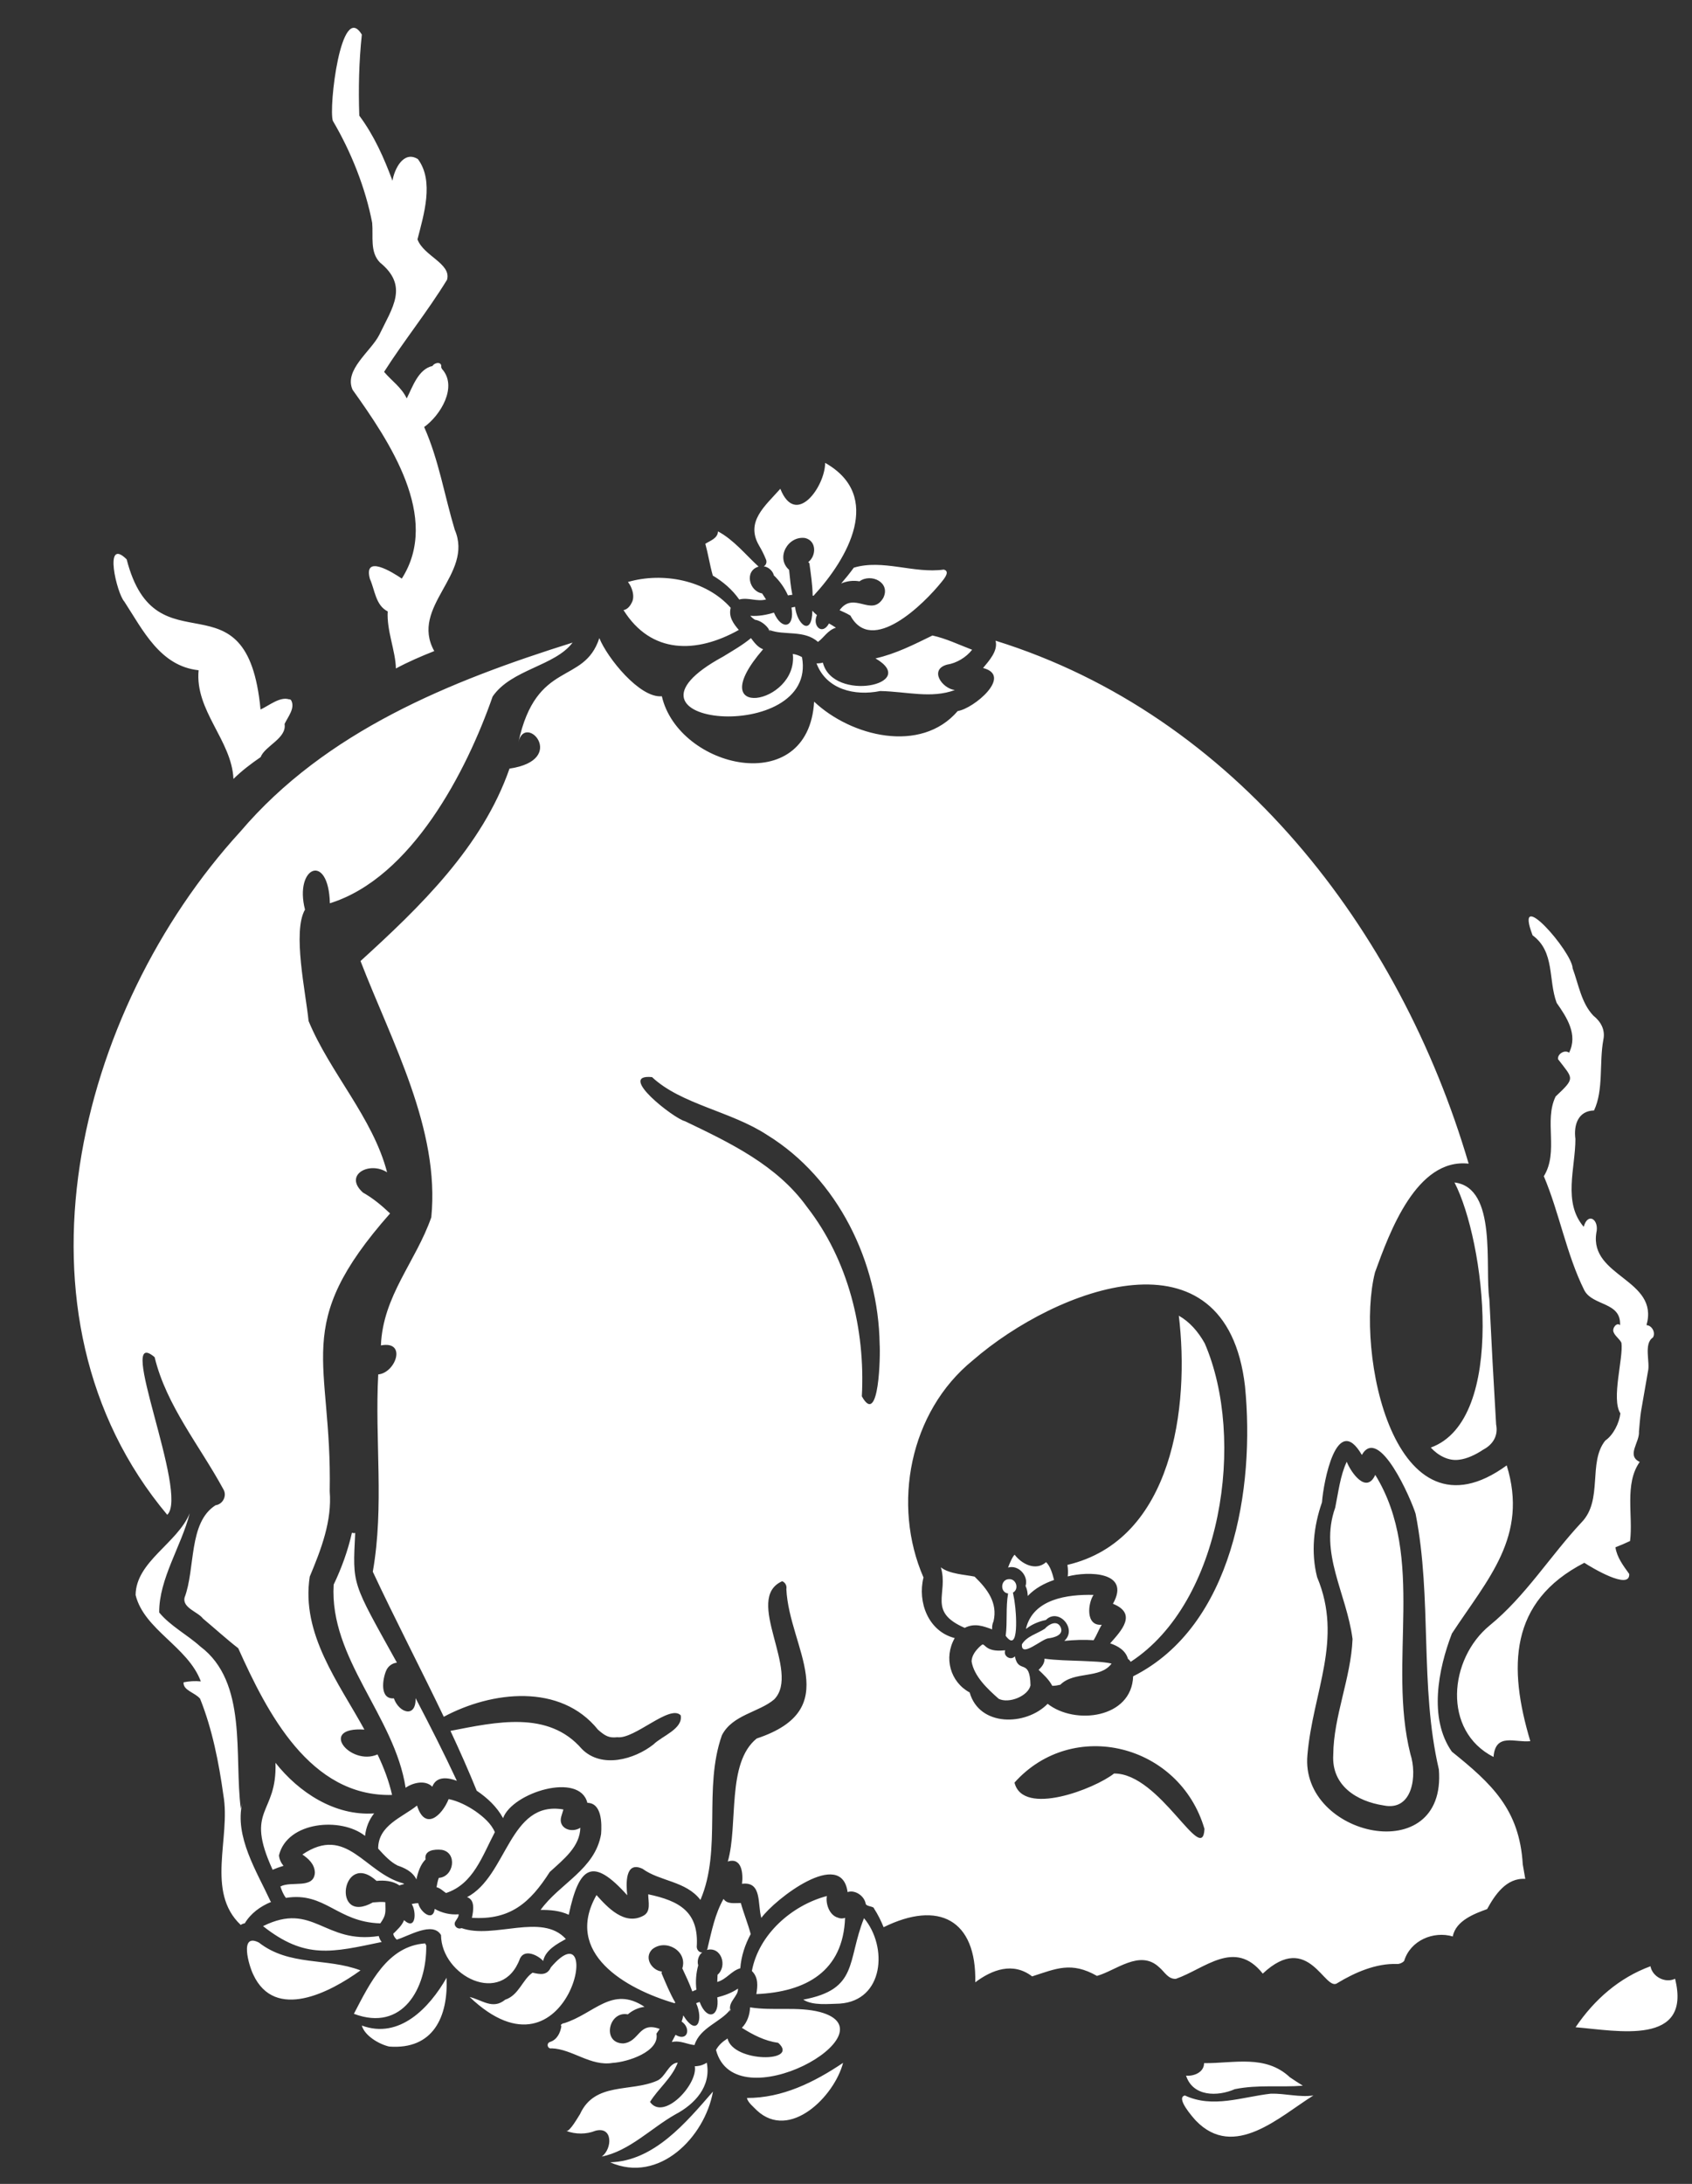 <?xml version="1.0" encoding="UTF-8" standalone="no"?><svg xmlns="http://www.w3.org/2000/svg" xmlns:xlink="http://www.w3.org/1999/xlink" fill="#000000" height="1122.6" preserveAspectRatio="xMidYMid meet" version="1" viewBox="149.8 35.7 870.0 1122.6" width="870" zoomAndPan="magnify"><rect x="149.8" y="35.7" width="870.0" height="1122.6" fill="#333333" stroke="none"/><g id="change1_1"><path d="M291.448,941.841c11.981,15.192,30.522,27.419,50.73,26.014c-2.673,3.281-4.243,7.42-4.672,11.569 c-12.28-9.815-40.03-7.5-44.261,9.978c0.16,2.218,1.263,4.127,2.333,5.393c-1.911,0.556-3.771,1.249-5.596,2.021 C275.377,964.994,292.335,968.816,291.448,941.841z M289.195,1013.357c-0.1-0.131-0.227-0.252-0.326-0.386 c-7.014-15.198-18.548-33.163-14.502-50.517c-0.251,0.985-0.501,1.97-0.752,2.954c-3.522-27.049,3.681-64.992-20.835-83.368 c-6.732-6.081-15.384-10.5-21.123-17.471c-0.15-17.205,11.414-34.148,15.706-51.004c-6.372,15.43-27.677,24.86-27.836,42.041 c4.408,17.902,26.902,26.534,33.534,44.383c-2.957-0.286-5.956-0.125-8.865,0.475c-0.38,4.168,5.819,5.204,8.486,8.43 c6.264,15.631,9.66,32.896,11.987,49.636c3.826,21.862-9.187,49.513,8.896,66.64c0.64-0.408,1.335-0.728,2.101-0.826 C278.713,1019.207,283.748,1015.59,289.195,1013.357z M285.053,1025.799c21.706,17.173,35.431,13.49,61.013,8.152 c-0.714-0.879-1.235-1.894-1.51-3.046v-0.028C316.475,1035.243,310.939,1012.93,285.053,1025.799z M343.424,1002.544 c3.798-0.391,8.319-0.072,11.735,2.307c0.932-0.327,1.758-0.521,2.456-0.699c-0.135-0.11-0.236-0.211-0.42-0.327 c-20.04-5.346-28.915-30.357-51.902-14.844c2.852,2.005,6.212,4.699,6.41,9.232c-0.383,8.75-12.193,4.187-17.725,7.209 c0.691,2.112,1.529,4.169,2.839,5.852c20.215-3.231,26.232,12.471,48.535,13.098c3.127-4.424,2.651-5.59,2.566-10.889 c-1.823-0.265-4.027-0.048-6.409,0.129C319.988,1025.632,325.587,986.262,343.424,1002.544z M535.939,363.714 c-4.453,3.695-9.458,6.492-14.273,9.469c-65.638,35.631,48.858,46.018,40.511,0.302c-1.504-0.841-3.024-1.378-4.72-1.65 c2.904,26.159-47.53,34.88-15.278-2.394C539.329,368.39,537.484,365.753,535.939,363.714z M439.492,965.829 c-27.959-4.836-28.779,34.257-49.54,45.067c4.091,1.346,3.344,6.612,2.497,10.622c19.621,1.231,29.847-7.621,40.017-23.548 c7.174-6.563,15.511-12.99,15.727-22.753c-4.496,2.95-11.495,0.358-9.826-5.682L439.492,965.829z M417.178,1042.43 c2.553-5.365,9.854-1.204,11.912,1.292c1.144-5.716,7.419-8.923,11.665-11.308c-12.288-13.689-37.128,0.267-53.63-5.599 c-2.135,0.911-4.471-1.42-3.157-3.459c0.55-0.961,1.818-2.422,1.647-3.65c-4.255,0.358-8.577-0.639-12.295-2.766 c-0.905,7.076-7.716,1.244-8.445-2.916c-0.702-0.059-1.894,0.075-3.374,0.417c2.472,3.832,2.276,13.922-3.954,8.277 c-1.093,2.898-3.615,5.002-5.06,6.539c-1.27,0.437,0.56,2.807,1.29,3.486c6.096-1.772,18.512-9.595,22.781-2.362 C376.738,1051.406,408.008,1067.42,417.178,1042.43z M282.893,1034.222c-10.191-5.169-5.064,12.024-2.88,16.452 c11.197,24.081,39.665,9.067,55.156-2.13C317.771,1041.92,298.603,1046.508,282.893,1034.222z M433.047,1046.985 c-2.031,4.447-5.673,3.545-9.423,2.746c-5.146,3.454-7.03,11.572-14.055,13.875c-6.4,5.276-11.841,0.145-18.297-1.395 C442.904,1111.346,461.048,1014.061,433.047,1046.985z M368.966,1035.681c-0.233-0.318-0.435-0.645-0.56-1.017 c-19.409,1.382-28.445,20.528-36.64,36.202C356.741,1080.294,369.257,1057.873,368.966,1035.681z M335.842,1076.9 c1.443,5.225,8.852,9.615,14.074,10.796c22.636,1.704,30.373-15.296,29.501-35.352 C370.591,1067.803,355.159,1084.064,335.842,1076.9z M394.332,966.766c-4.19-2.849-8.95-5.269-13.835-6.281 c-3.605,8.814-12.227,16.315-16.268,3.336c-7.643,6.133-20,10.123-19.985,22.132c3.342,3.688,6.411,6.927,9.951,8.672l-0.545-0.169 c3.954,1.295,8.194,3.151,10.264,7.324c0.762-3.617,2.021-7.615,4.699-10.279c-0.78-4.665,4.378-5.347,8.35-4.918 c8.137,1.429,6.264,13.903-1.545,14.416c-0.587,1.541-0.862,3.164-1.155,4.791c2.022,0.494,3.461,2.086,4.875,2.992 c14.008-4.61,18.578-18.878,25.102-31.294C402.341,973.021,398.344,969.621,394.332,966.766z M582.322,335.626 c2.907-1.233,6.076-1.685,9.418-1.103c5.947-4.327,16.184,0.59,12.222,8.535c-6.01,10.13-15.115-3.874-22.461,6.306 c1.799,0.79,3.672,1.643,5.562,2.764c11.003,20.46,37.716-5.829,46.997-17.428c3.337-3.964,3.087-5.636,1.033-6.213 c-15.432,2.165-31.356-5.486-46.292-0.974C586.751,330.349,584.57,333.03,582.322,335.626z M540.137,316.205 c1.326,2.221,2.483,4.528,3.43,6.889c0.699,1.324,0.283,2.963-1.024,3.746c2.379,0.204,4.736,2.508,5.151,4.616 c3.043,2.908,5.551,6.453,7.257,10.306c0.749-0.115,1.493-0.274,2.263-0.313c-0.839-4.24-1.254-8.538-1.675-12.827 c-7.041-6.225-0.539-17.691,8.301-16.345c5.999,1.524,5.661,9.25,1.571,12.335l0.567,0.644c0.746,5.523,1.609,11.038,1.678,16.625 c0.147,0.011,0.303,0.014,0.448,0.069c17.713-19.172,36.01-51.332,5.983-68.314c-0.09,12.222-15.105,33.314-23.054,13.312 c-7.782,8.824-18.094,16.869-10.923,29.203C540.137,316.178,540.137,316.178,540.137,316.205z M516.314,331.575 c5.26,3.128,10.052,7.223,13.586,12.296c4.767-1.241,8.926,1.259,13.794-0.023c-0.652-1.05-1.32-2.087-2.02-3.107 c-6.784-1.169-9.198-11.631-1.817-13.779c-6.81-6.252-12.696-13.713-20.879-18.112c-0.112,3.56-3.93,4.751-6.505,6.368 c0.69,2.519,1.259,5.171,1.784,7.63C514.887,325.866,515.519,328.775,516.314,331.575z M579.633,358.362 c-1.122-0.748-2.327-1.469-3.579-2.19c-3.488,6.407-8.728,1.195-6.197-4.28c-0.858-0.666-1.612-1.417-2.339-2.26 c-0.233,13.527-7.874,7.229-8.901-1.987c-0.623,0.082-1.254,0.219-1.867,0.391c1.869,10.319-4.956,11.994-9.001,2.581 c-3.863,1.143-7.956,1.952-12.14,1.625c0.579,0.732,1.716,1.659,2.416,2.031c-0.165-0.028-0.302-0.055-0.467-0.082l0.604,0.137 c-0.028,0-0.055-0.027-0.11-0.055c2.979,0.479,5.85,2.827,7.3,5.242c7.4,2.974,18.049-0.174,25.031,6.148 C573.359,363.569,575.423,359.599,579.633,358.362z M885.493,779.799c3.734,4.1,9.098,6.987,14.464,6.257 c4.089-0.467,8.481-2.497,12.625-5.27h0.027c4.975-2.672,7.623-7.284,6.477-12.817c0.001,0-1.838-32.249-1.838-32.249l-1.647-32.222 c-2.458-16.289,4.271-57.285-17.923-59.97C913.186,673.426,924.811,765.549,885.493,779.799z M251.923,380.226 c-1.99,20.781,17.043,36.067,17.914,55.871c4.259-4.187,9.042-7.832,13.974-11.206c2.218-5.832,13.504-9.625,12.309-17.048 c1.675-3.618,5.66-8.234,3.334-12.259c-0.276-0.342-0.708-0.438-1.126-0.428c-4.643-1.448-10.265,3.29-14.564,5.255 c-6.92-73.019-53.697-18.207-68.841-77.2c-12.021-11.87-5.129,17.479-1.169,21.771C223.284,359.611,232.17,378.144,251.923,380.226z M470.397,349.305c14.215,22.73,37.494,22.412,59.284,10.21c-2.729-3.198-5.36-6.699-4.172-11.39 c-12.648-14.307-34.972-18.463-52.833-13.257c1.933,2.277,3.861,7.418,1.894,10.732C473.747,347.315,472.31,349.014,470.397,349.305 z M353.888,890.352c-23.309-42.031-22.79-39.391-21.45-66.658c-0.561,0.134-1.152,0.094-1.677-0.131 c-2.086,9.248-5.336,18.201-9.399,26.69c-2.269,38.055,31.318,67.505,36.996,104.421c3.624-2.57,10.082-4.219,13.719-0.546 c2.128-5.639,8.193-4.717,12.631-3.025c-6.672-14.328-13.863-28.448-21.215-42.499c0.277,10.453-8.539,7.621-11.171,0.11 c-7.384,0.539-5.852-9.846-3.98-14.19C349.305,892.136,351.5,890.626,353.888,890.352z M229.31,733.332 c5.98,24.879,23.303,45.657,35.322,67.875c2.019,3.29-0.201,7.736-3.979,8.234c-14.065,8.874-10.281,32.601-15.976,47.535 c-1.094,5.249,6.918,7.295,9.47,10.706c5.466,4.548,12.63,11.027,18.143,15.259c14.771,32.867,36.858,76.552,79.1,75.422 c-1.592-7.164-4.255-14.08-7.466-20.832c-13.968,6.122-30.788-14.314-6.752-12.763c-13.19-24.084-32.667-49.147-28.105-78.633 c5.935-14.197,11.49-28.671,10.265-43.859c1.281-68.31-20.245-84.763,31.042-142.83c-4.435-4.183-8.77-7.81-13.915-10.704 c-10.208-9.108,3.281-16.321,12.378-10.43c-7.335-28.131-29.361-51.162-40.373-77.782c-1.444-14.693-8.389-45.916-1.839-57.253 c-5.644-22.051,12.109-29.768,12.79-3.266c41.993-13.046,70.34-67.924,83.685-106.27c9.562-13.981,32.042-15.624,41.113-27.722 c-63.087,19.793-126.981,45.576-170.906,97.243c-83.94,91.672-123.516,248.509-37.52,351.091 C247.171,803.747,208.634,715.857,229.31,733.332z M341.172,150.251c0.625,6.915-1.273,14.988,3.994,20.388 c14.856,12.089,6.454,23.075-0.375,37.239c-4.279,8.452-18.235,17.969-13.709,28.16c18.902,26.485,45.419,65.665,25.314,97.081 c-4.843-3.333-19.865-12.621-16.393,0.166c2.557,5.632,2.896,13.582,9.155,16.704c-0.604,9.845,4.063,20.453,4.206,29.333 c6.354-3.425,13.009-6.288,19.723-8.944c-12.777-22.967,20.479-39.344,10.54-62.365c-5.22-17.273-8.206-35.931-15.731-52.809 c8.335-5.942,17.444-20.742,9.126-29.895c-0.111-0.289-0.231-0.572-0.372-0.841c0.5-2.95-3.238-2.618-4.475-0.636 c-7.377,1.614-10.307,10.99-13.249,16.68c-2.647-5.691-7.81-9.096-11.632-13.654c10.236-16.087,22.273-30.879,32.367-47.353 c2.328-8.312-12.04-12.168-15.199-20.762c3.219-12.565,8.683-29.966,0.215-41.258c-7.44-4.596-12.114,5.253-13.072,11.127 c-4.349-11.74-9.472-23.292-17.062-33.458c-0.49-13.911-0.172-27.718,1.304-41.657c-10.703-17.756-17.143,37.564-14.905,44.317 C330.247,113.58,337.705,132.182,341.172,150.251z M464.817,1096.104c7.823-0.469,24.226-5.806,22.515-15.037 c0.554-0.842,1.117-1.646,1.675-2.43c-10.988-4.036-10.176,6.621-18.735,7.455c-11.144-0.071-7.56-16.903,2.352-14.939 c2.555-2.193,5.466-3.453,8.572-3.881c-16.674-11.079-25.774,3.59-41.472,8.471c-0.313-0.062-0.624,0.054-0.837,0.326 c-0.556,0.074-0.947,0.793-0.431,1.124c-0.501,3.438-2.255,7.032-5.866,8.146c-2.057,0.716-1.248,3.768,0.905,3.281 C444.135,1089.004,453.426,1097.97,464.817,1096.104z M636.694,377.355c4.949-0.76,9.807-3.68,12.955-7.657 c-7.023-2.683-13.294-5.752-20.393-7.328c-9.633,4.708-18.819,9.398-29.285,11.774c23.033,13.426-21.907,22.736-27.062,2.168 c-1.043,0.302-2.195,0.412-3.266,0.384c5.025,13.448,19.655,16.894,32.744,14.216c13.716,0.281,26.146,3.996,38.37-0.493 C634.084,389.521,627.505,379.946,636.694,377.355z M659.95,873.24c-0.097-1.342,0.066-2.774,0.712-4.172 c2.22-9.41-3.115-16.517-9.752-22.932c-4.633-0.985-13.014-1.297-17.346-4.776c4.089,13.498-7.109,22.706,12.269,31.124 C651.025,869.806,655.648,871.704,659.95,873.24z M686.871,888.329c0.065,2.419-1.356,4.126-3.035,5.748 c2.516,2.414,5.295,4.885,7.009,8.187c1.411,0.045,2.772-0.237,4.145-0.549c7.219-7.185,20.454-2.839,26.376-10.896 c-4.818-1.016-10.156-1.068-15.534-1.345C699.656,889.238,693.153,889.166,686.871,888.329z M671.636,887.112 c-2.126,2.372-6.151-0.139-4.957-3.091c-3.387,0.284-7.181,0.46-9.939-1.854c-1.563-1.294-1.415-1.685-3.087-0.122 c-2.137,1.998-4.208,4.616-4.278,7.672c1.231,7.667,8.316,14.266,13.954,19.23c5.211,2.619,15.102-1.396,16.334-6.879 C679.403,887.566,673.499,896.535,671.636,887.112z M668.149,854.805c-1.275,7.179-0.291,14.586-1.236,21.763 c7.144,9.659,5.329-12.884,4.678-16.611c-0.2-1.908-0.586-3.733-0.965-5.599c3.269-1.697,1.792-7.054-1.871-6.921 C664.317,847.314,663.739,854.233,668.149,854.805z M677.364,872.77c0.013,0.073,0.04,0.149,0.052,0.222 c2.913-2.323,6.461-3.807,10.147-4.55c6.424-6.533,16.384,4.59,9.477,10.738c4.986-0.492,10.029-0.707,15.089-0.354 c1.5-2.382,2.641-5.474,4.153-7.951c-8.442,0.738-7.103-11.075-4.204-15.343C698.629,855.204,681.06,857.606,677.364,872.77z M687.036,872.918c-3.908,2.575-9.232,3.793-11.78,8.008c-0.573,7.275,10.385-2.935,13.69-3.085 c2.154-0.264,8.071-1.426,6.242-5.672C693.409,868.29,689.129,870.52,687.036,872.918z M1011.095,1052.841 c-5.02,2.459-11.663-1.003-12.648-6.421c-16.001,5.892-28.755,16.974-38.512,31.354 C981.491,1079.55,1019.752,1087.533,1011.095,1052.841z M755.927,712.015c5.629,46.559-2.943,115.329-57.279,128.091 c0.317,2.001,0.388,3.946,0.166,5.929c10.376-2.724,32.668-2.614,23.236,14.065c12.686,5.059,4.299,13.887-1.424,20.336 c3.933,1.311,7.938,3.609,9.165,7.995c0.573,0.405,1.042,0.918,1.402,1.492c47.037-30.617,59.299-114.638,38.06-163.706 C765.882,720.178,761.411,715.092,755.927,712.015z M964.435,839.028c3.613,2.376,23.669,14.427,23.074,5.722 c-2.976-4.146-6.322-8.497-7.073-13.687c2.589-1.01,5.104-2.069,7.513-3.234c1.656-12.883-3.029-29.337,4.967-40.648 c-7.001-3.353,0.045-10.006-0.385-15.672c0.242-2.692,0.587-7.222,0.989-9.854l0.219-1.344l3.431-19.734 c1.175-4.597-2.351-14.15,2.542-17.359c1.5-2.462-0.457-6.185-3.313-6.36c6.684-23.615-29.342-24.722-25.799-47.381 c1.636-6.838-4.312-10.935-6.482-3.163c-10.846-12.547-4.247-30.308-4.268-45.132c-0.973-7.228,1.403-14.468,9.572-14.658 c5.002-10.533,2.592-24.663,4.8-36.365c1.064-5.101-1.267-9.269-5.169-12.403c-6.141-6.472-7.549-15.932-10.629-24.305 c-0.225-8.524-30.627-43.338-20.599-16.972c11.57,8.497,7.953,22.824,12.376,34.727c5.214,7.448,11.04,16.283,6.402,25.613 c-2.247-1.667-6.058,0.593-5.674,3.365c7.792,10.187,9.048,9.446-1.247,19.145c-6.12,12.532,1.712,28.37-6.073,40.993 c7.945,18.729,11.658,40.225,20.783,58.565c4.294,8.276,19.101,5.904,18.398,18.027c-1.526-1.718-4.175,1.38-3.34,3.52 c0.836,2.141,3.077,3.449,4.06,5.526c1.089,7.788-5.357,28.852-0.539,36.268c-0.595,5.042-3.638,11.141-7.784,13.999 c-8.978,11.218-1.025,30.521-12.16,41.992c-16.11,17.213-28.85,38.003-47.234,52.998c-20.998,17.171-24.486,54.138,1.949,67.628 c0.983-12.66,11.072-7.253,18.91-8.124C925.332,892.86,925.637,858.999,964.435,839.028z M677.122,850.954 c0.906,1.929,1.004,3.257,1.14,5.129c3.731-3.987,8.636-6.546,13.512-8.224c-0.832-3.265-1.871-6.978-4.085-9.163 c-5.36,4.754-12.56,0.953-16.198-3.838c-0.587,0.607-1.271,1.759-1.842,2.976c-0.547,1.12-1.047,2.366-1.512,3.647 C673.484,839.91,678.774,845.716,677.122,850.954z M856.934,793.835c-4.617,10.114-12.532-1.344-14.668-6.737 c-3.348,7.063-4.327,15.851-5.921,23.579c-8.357,23.409,5.803,43.827,8.915,67.529c-0.851,20.284-9.781,39.632-9.926,59.571 c-0.902,15.776,12.038,23.85,25.822,25.963c15.18,3.183,17.375-15.657,13.842-26.42C863.11,889.872,883.262,836.564,856.934,793.835 z M932.783,994.071l1.291,7.438c-9.741-0.668-15.701,8.363-19.625,15.535c-6.081,2.208-16.127,5.812-17.648,14.052 c-9.999-2.935-21.827,2.087-25.003,12.572c-0.825,0.943-2.243,1.597-3.541,1.591c-11.047-0.456-22.084,4.545-30.684,9.743 c-6.554,5.179-14.592-27.19-38.48-4.803c0-0.027-0.027-0.027-0.027-0.027c-14.395-18.12-29.829-2.404-44.655,2.72 c-4.02,0.197-5.728-3.556-8.59-5.958c-9.919-9.365-22.277,1.768-31.976,4.446c-13.187-7.478-20.844-3.78-33.319,0.247h-0.027 c-9.833-7.544-20.655-3.418-29.23,3.047c0.682-32.251-18.857-42.276-47.124-28.325c-1.387-3.406-2.984-6.628-4.961-9.66 c0-1.098-3.934-0.933-4.262-2.388c-0.599-3.864-5.297-7.337-9.304-6.011c-3.151-22.926-37.408,3.674-44.353,13.284 c-2.052-7.005,0.488-18.881-9.935-17.538c0.669-5.087-0.024-13.794-7.313-11.44c5.492-19.001-0.748-50.612,14.861-63.242 c45.594-15.147,16.713-46.388,15.251-76.802c0.335-1.653-0.49-3.395-2.137-4.053c-20.134,8.974,9.844,46.518-4.112,60.75 c-7.818,6.655-21.451,7.848-26.874,18.4c-9.705,27.298,0.11,58.685-11.056,84.676c-7.441-9.734-20.859-9.509-29.724-15.974 c-9.122-4.342-8.536,7.874-7.904,13.586c-17.954-20.041-24.775-14.86-30.082,10.018c-4.591-2.155-9.755-2.548-14.492-2.47 c9.837-13.695,28.045-20.821,31.125-39.028c0.428-5.587,0.328-15.962-7.055-16.029c-3.945-16.035-38.587-5.317-43.346,7.864 c-3.217-5.906-8.13-10.425-13.559-14.116c-4.204-10.392-8.757-20.621-13.493-30.746c23.419-4.55,50.338-10.648,67.516,9.251 c10.139,10.329,27.192,5.371,36.861-2.281c4.47-4.397,15.318-8.011,14-14.983c-5.622-5.791-23.668,12.425-32.608,11.276 c-4.199,0.469-6.175-0.573-9.908-3.867c-19.305-24.003-54.677-19.872-79.292-6.642c-11.24-23.506-25.509-51.011-36.503-74.571 c5.954-33.742,0.972-67.691,2.8-101.414c8.972-0.794,14.873-17.512,1.372-14.904c1.02-25.508,17.884-42.909,25.912-65.87 c4.488-45.267-20.373-90.188-36.396-131.716c30.554-27.807,62.608-58.7,76.603-98.916c0.027,0,0.027,0,0.027,0 c30.397-4.535,7.934-29.121,4.556-13.531c9.264-42.756,33.647-29.198,41.609-53.548c4.034,10.075,20.746,30.978,32.138,29.889 c8.564,37.092,75.379,52.886,78.304,2.772c18.838,17.824,54.827,26.993,73.829,4.831c8.241-1.242,28.47-18.179,13.038-22.122 c3.065-3.723,7.818-8.851,6.411-14.035c122.993,38.226,207.862,148.314,243.267,268.818c-26.821-2.967-40.682,35.304-48.144,55.85 c-10.344,40.669,9.654,141.598,67.712,99.249c11.283,36.542-9.739,58.296-28.192,86.454c-7.064,18.403-11.995,43.604-0.026,60.685 C916.877,952.641,931.108,965.853,932.783,994.071z M602.101,726.677c-0.619-42.072-21.405-85.139-57.893-107.595 c-18.556-12.18-44.16-15.674-59.147-29.712c-18.465-1.775,11.341,21.368,16.886,22.645c23.247,11.156,47.362,22.588,62.807,44.12 c21.222,27.259,30.031,62.852,28.188,97.316C601.896,769.666,602.509,731.813,602.101,726.677z M769.119,975.81 c-12.782-43.67-67.721-57.289-97.677-23.794c4.294,17.618,41.335,3.151,51.184-4.67C746.289,947.141,768.186,995.379,769.119,975.81 z M789.954,748.228c-9.676-83.532-96.879-50.63-139.944-13.27c-32.601,26.471-41.631,74.262-25.366,111.617 c-3.177,12.694,2.505,27.713,16.056,31.151c-5.797,10.17-2.234,22.603,7.658,27.94h0.027c4.964,17.715,28.93,17.272,40.099,5.846 c14.04,11.035,43.235,7.461,43.955-14.131C783.82,871.545,795.162,800.493,789.954,748.228z M889.635,945.216 c-9.984-42.907-3.351-87.646-11.956-131.371c-2.222-7.33-18.826-45.699-27.641-30.262c-12.953-22.381-19.764,14.15-20.488,24.34 c-4.316,12.3-5.751,25.778-2.51,38.489c13.502,32.158-2.185,58.863-4.982,91.403C818.151,979.875,893.845,996.624,889.635,945.216z M509.555,1064.789c-0.615,0.167-1.227,0.372-1.802,0.625c3.865,8.483,0.498,17.74-6.622,6.27c-0.193,1.092-0.459,2.134-0.849,3.151 c5.025,3.427,3.121,10.541-3.128,6.843c-0.658,1.215-1.287,2.384-1.853,3.528c0.016,0.049,0.031,0.099,0.046,0.149 c4.263-0.977,7.948,1.298,11.554,1.566c2.794-9.001,13.476-11.774,18.334-18.142c-0.879-4.276,4.351-7.151,4.015-10.867 c-3.22,2.204-6.983,3.566-10.644,4.498C519.962,1072.605,513.212,1074.553,509.555,1064.789z M480.552,1020.474 c-9.651,5.167-18.456-4.372-24.043-10.649c-17.018,29.91,14.946,48.228,40.154,55.606c0.12-0.141,0.225-0.233,0.37-0.327 c-2.807-4.829-4.896-10.004-7.089-15.126l0.156-0.844c-5.091-0.548-9.353-7.008-4.98-11.394c6.895-5.691,18.362,0.814,15.512,9.769 c1.838,3.897,3.689,7.799,5.145,11.868c0.679-0.361,1.4-0.609,2.102-0.894c-0.51-4.179-0.183-8.51,0.942-12.563 c-0.729-2.028,0.115-5.219,2.058-6.616c-1.607,0.124-2.715-1.309-2.826-2.774c1.198-17.971-8.744-23.691-24.948-27.089 C483.107,1013.189,484.678,1018.385,480.552,1020.474z M459.226,1144.257c14.315-2.942,25.323-14.598,37.774-21.65 c10.021-5.259,18.58-14.406,16.213-26.6c-1.4,0.878-3.047,1.537-4.666,1.702c-0.495,0.083-0.988,0.11-1.494,0.107 c1.636,9.335-16.054,28.245-23.025,18.362c4.192-6.88,11.218-12.173,14.254-20.226c-4.801,0.284-6.253,7.587-10.769,9.362 c-13.585,5.897-31.926,0.509-39.481,17.115c-0.814,1.177-5.326,9.294-7.084,8.627c4.744,1.817,10.408,1.805,15.039-0.082 C465.025,1128.585,464.695,1140.206,459.226,1144.257z M518.613,1054.495c4.85-1.385,7.103-5.668,11.837-7.041 c0.457-6.191,2.424-12.157,5.351-17.566c-1.397-5.277-3.585-10.593-5.078-15.974c-3.032-0.067-6.978,0.801-8.892-2.113 c-4.357,7.636-6.044,16.291-8.124,24.894c0.004,0.491-0.206,0.946-0.454,1.335c7.439-1.919,10.713,8.283,5.498,12.765 C518.675,1052.028,518.633,1053.261,518.613,1054.495z M463.523,1147.199c25.142,11.133,48.708-12.967,52.871-36.369 C502.569,1126.734,486.108,1146.575,463.523,1147.199z M562.814,1063.576c4.898,3.177,12.953,2.165,18.706,2.053 c22.861-1.505,24.834-29.308,12.537-43.92C585.23,1043.816,591.314,1058.28,562.814,1063.576z M784.738,1109.591 c12.047-2.417,23.113-0.845,34.966-1.772c-2.254-1.394-4.467-2.85-6.647-4.316c-12.615-11.837-28.785-7.134-44.146-7.277 c0.031,4.727-5.338,6.835-9.259,6.422C763.156,1113.442,775.73,1113.525,784.738,1109.591z M803.261,1111.913 c-14.799,1.676-29.855,7.641-44.189,0.941c-4.988,1.078,4.125,11.275,5.607,12.91c19.703,20.438,43.14-2.146,60.454-12.924 C817.895,1113.89,810.572,1111.732,803.261,1111.913z M536.405,1048.854c3.451,3.382,2.957,7.784,2.306,11.884 c25.613-1.108,44.62-11.76,45.615-39.193c-1.18,0.439-2.525,0.412-3.705-0.109c-4.518-1.289-6.358-7.397-5.654-11.116 C556.962,1015.078,539.909,1030.031,536.405,1048.854z M571.536,1069.988c-11.451-3.034-24.229-0.517-36.065-2.443 c-0.148,3.647-1.316,7.601-4.206,10.518c5.72,3.634,11.808,6.772,18.69,7.726c11.299,10.144-23.141,10.242-26.074-2.228 c-2.495,1.568-4.566,3.378-5.92,5.885C527.714,1126.729,609.966,1080.437,571.536,1069.988z M538.953,1120.503 c16.887,15.753,39.839-7.149,44.344-24.433c-14.825,9.99-31.32,18.144-49.414,18.053 C534.237,1116.404,537.388,1118.835,538.953,1120.503z M544.804,359.158c0.636,0.308,0.93,0.919,1.262,1.455L544.804,359.158z M672.008,834.458c-0.027,0.026-0.101,0.04-0.151,0.061C672.013,834.408,672.11,834.371,672.008,834.458z M528.829,1060.573 c0.048-0.163,0.239-0.24,0.357-0.357L528.829,1060.573z M525.179,1070.125c0.015-0.609-0.042-1.358,0.329-1.922L525.179,1070.125z" fill="#ffffff"/></g></svg>